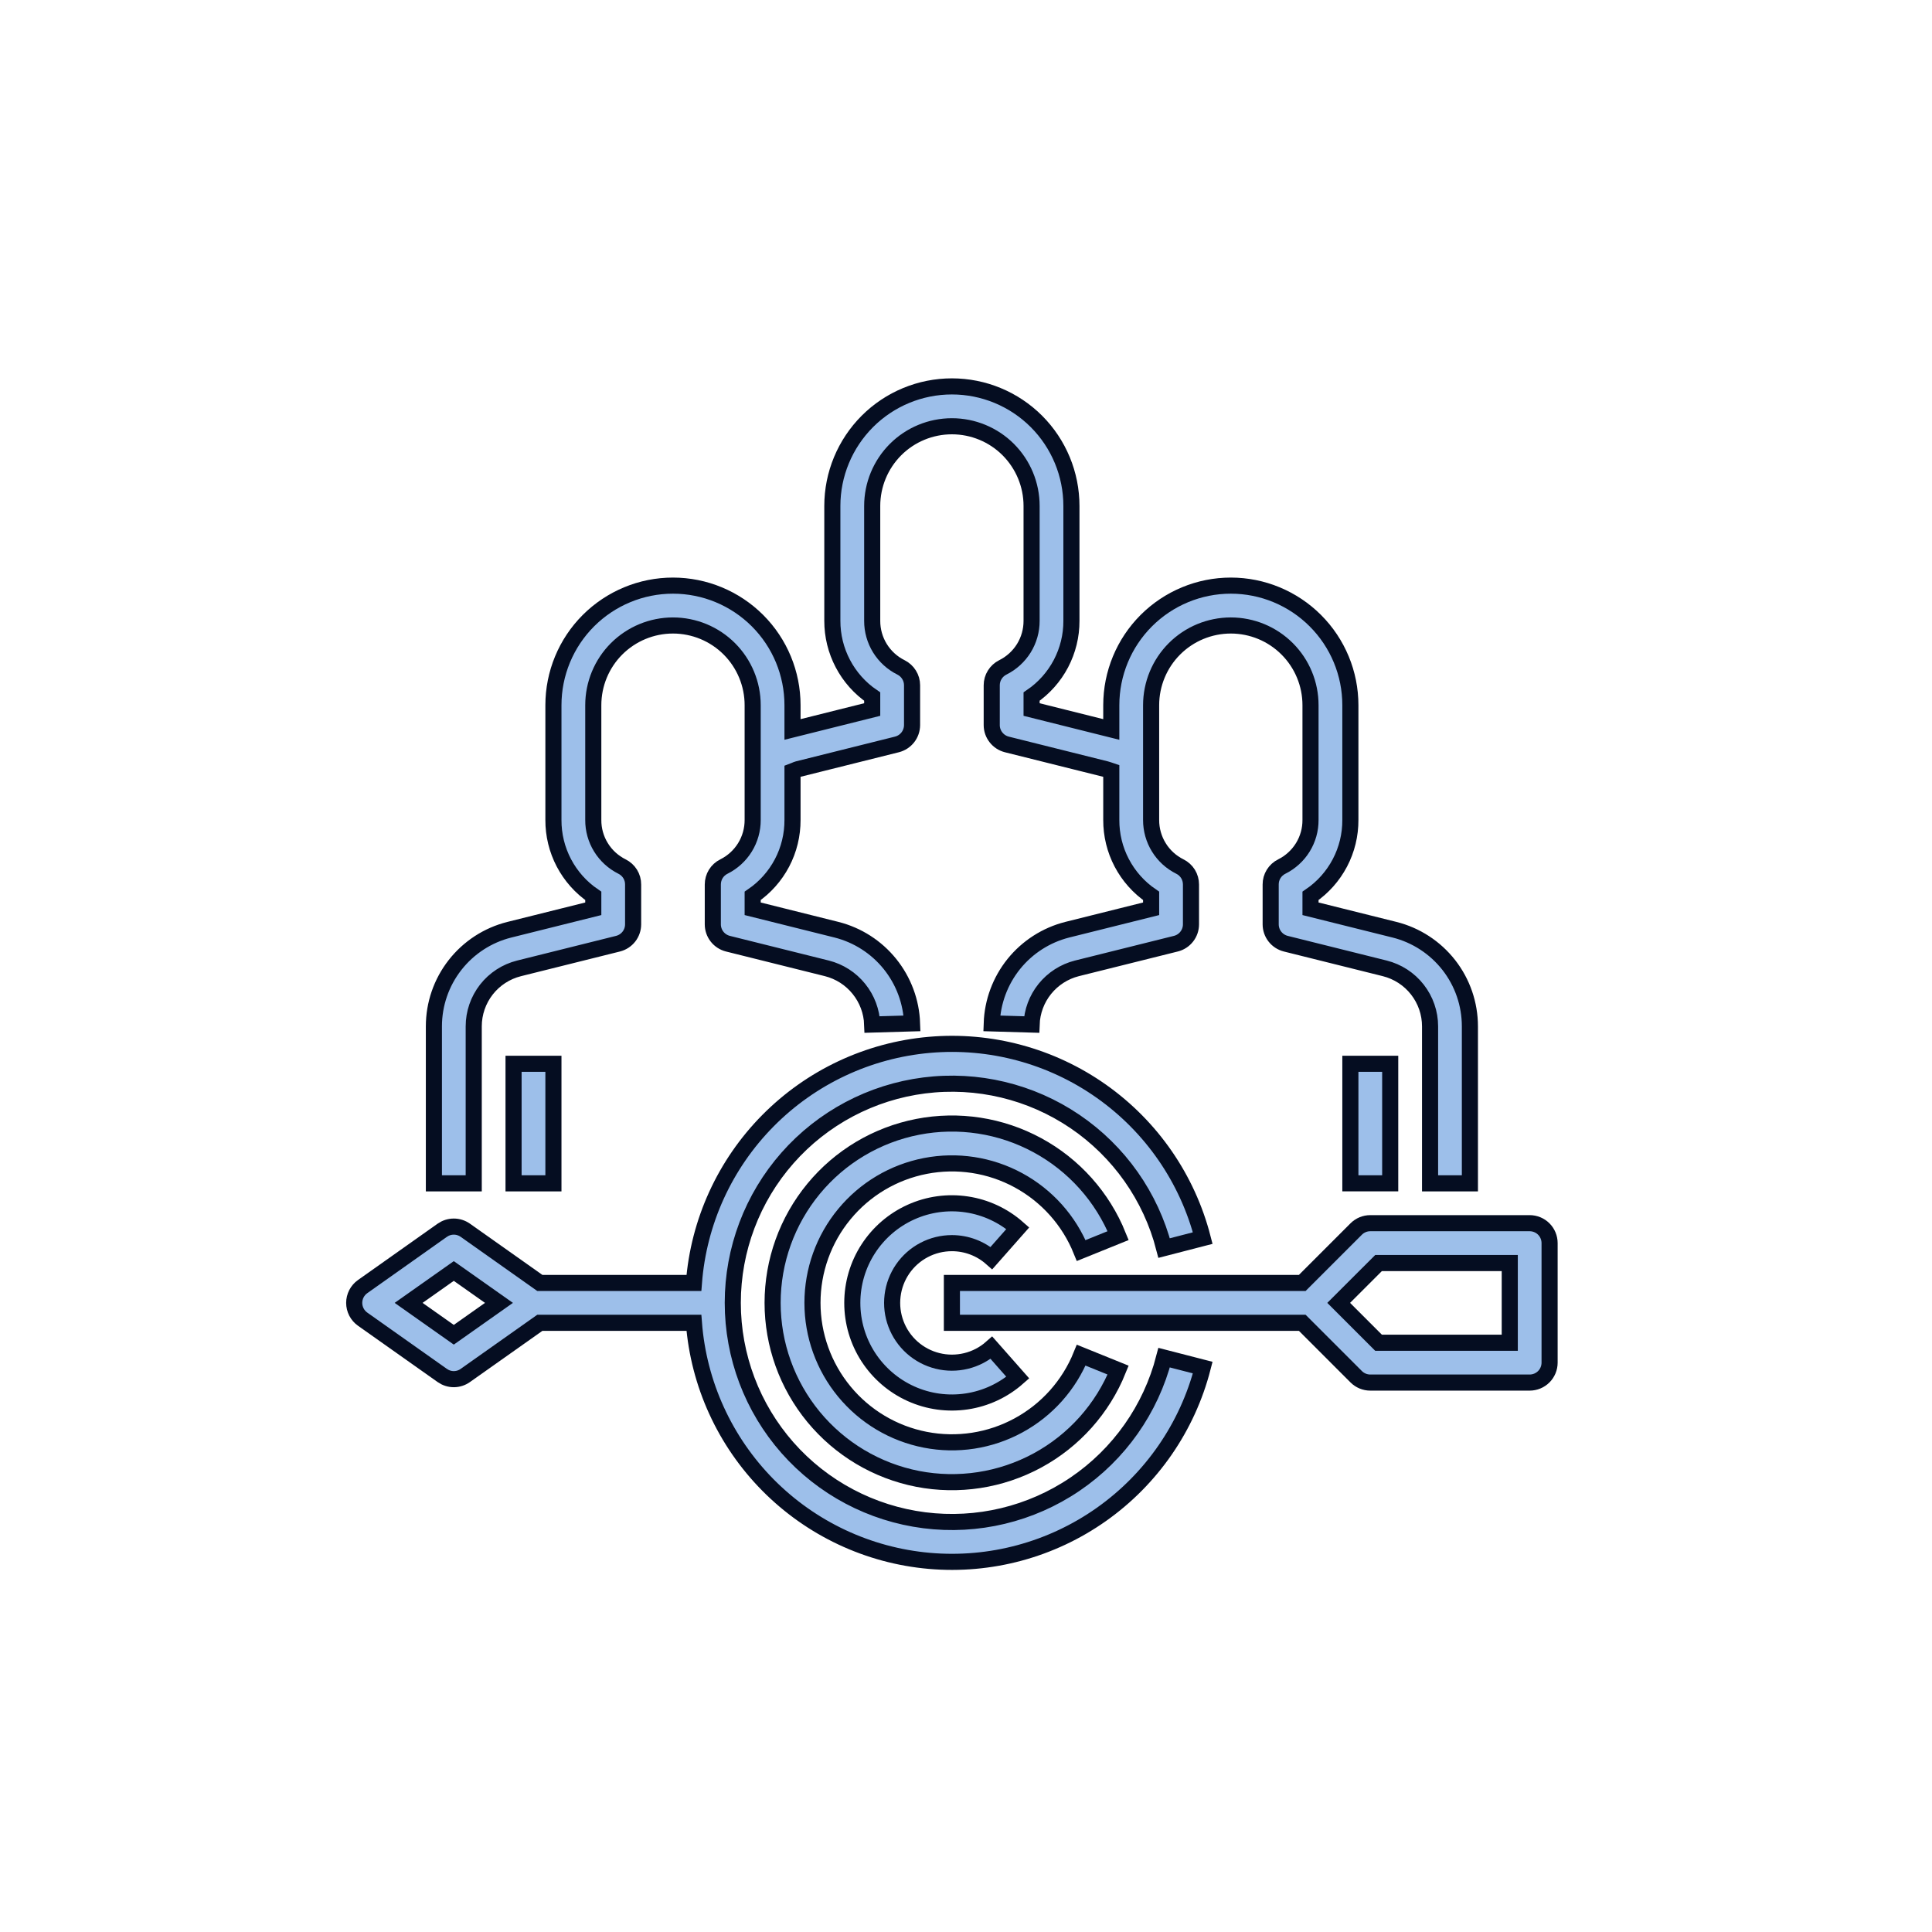 <svg width="60" height="60" viewBox="0 0 60 60" fill="none" xmlns="http://www.w3.org/2000/svg">
<path d="M29.563 38.607C30.015 38.607 30.451 38.772 30.79 39.071L31.609 38.143C31.162 37.749 30.612 37.492 30.023 37.404C29.434 37.315 28.832 37.398 28.29 37.643C27.747 37.888 27.287 38.284 26.963 38.785C26.64 39.285 26.469 39.867 26.469 40.463C26.469 41.058 26.64 41.641 26.963 42.141C27.287 42.641 27.747 43.038 28.29 43.283C28.832 43.528 29.434 43.611 30.023 43.522C30.612 43.434 31.162 43.177 31.609 42.783L30.79 41.855C30.565 42.054 30.295 42.195 30.003 42.266C29.711 42.337 29.407 42.337 29.115 42.264C28.824 42.192 28.554 42.05 28.329 41.85C28.105 41.651 27.932 41.4 27.826 41.119C27.72 40.838 27.683 40.536 27.72 40.237C27.756 39.939 27.865 39.654 28.035 39.407C28.206 39.16 28.434 38.958 28.7 38.819C28.966 38.679 29.262 38.607 29.563 38.607Z" fill="#9DBFEA" stroke="#050D21" stroke-width="0.5"/>
<path d="M33.578 38.837L34.725 38.373C34.241 37.175 33.355 36.183 32.219 35.567C31.083 34.95 29.768 34.748 28.499 34.995C27.231 35.242 26.088 35.922 25.266 36.92C24.444 37.917 23.994 39.169 23.994 40.461C23.994 41.754 24.444 43.006 25.266 44.003C26.088 45 27.231 45.681 28.499 45.928C29.768 46.174 31.083 45.972 32.219 45.356C33.355 44.74 34.241 43.748 34.725 42.55L33.578 42.086C33.201 43.017 32.512 43.789 31.628 44.268C30.745 44.748 29.722 44.905 28.736 44.713C27.749 44.521 26.86 43.992 26.221 43.216C25.581 42.44 25.232 41.466 25.232 40.461C25.232 39.456 25.581 38.482 26.221 37.707C26.86 36.931 27.749 36.402 28.736 36.21C29.722 36.018 30.745 36.175 31.628 36.654C32.512 37.134 33.201 37.905 33.578 38.837Z" fill="#9DBFEA" stroke="#050D21" stroke-width="0.5"/>
<path d="M47.505 37.987H42.555C42.391 37.987 42.234 38.052 42.118 38.168L40.443 39.843H29.562V41.081H40.443L42.118 42.756C42.234 42.872 42.391 42.937 42.555 42.937H47.505C47.669 42.937 47.827 42.872 47.943 42.756C48.059 42.64 48.124 42.482 48.124 42.318V38.606C48.124 38.442 48.059 38.284 47.943 38.168C47.827 38.052 47.669 37.987 47.505 37.987ZM46.887 41.7H42.812L41.574 40.462L42.812 39.225H46.887V41.7ZM15.949 33.037H17.187V36.75H15.949V33.037Z" fill="#9DBFEA" stroke="#050D21" stroke-width="0.5"/>
<path d="M45.649 36.75V31.874C45.649 31.184 45.419 30.514 44.994 29.97C44.569 29.427 43.975 29.04 43.306 28.873L40.699 28.223V27.822C41.083 27.56 41.396 27.208 41.612 26.797C41.828 26.386 41.939 25.928 41.937 25.464V21.9C41.937 20.915 41.546 19.971 40.849 19.275C40.153 18.579 39.209 18.187 38.224 18.187C37.24 18.187 36.295 18.579 35.599 19.275C34.903 19.971 34.512 20.915 34.512 21.9V22.654L32.037 22.035V21.633C32.419 21.372 32.732 21.021 32.948 20.611C33.163 20.201 33.276 19.745 33.274 19.282V15.713C33.274 14.728 32.883 13.784 32.187 13.087C31.491 12.391 30.547 12 29.562 12C28.577 12 27.633 12.391 26.937 13.087C26.241 13.784 25.849 14.728 25.849 15.713V19.279C25.848 19.742 25.96 20.2 26.176 20.61C26.391 21.02 26.704 21.372 27.087 21.633V22.035L24.612 22.654V21.9C24.612 20.915 24.221 19.971 23.525 19.275C22.828 18.579 21.884 18.187 20.899 18.187C19.915 18.187 18.971 18.579 18.274 19.275C17.578 19.971 17.187 20.915 17.187 21.9V25.464C17.185 25.928 17.296 26.386 17.512 26.797C17.728 27.208 18.041 27.56 18.425 27.822V28.223L15.817 28.874C15.148 29.041 14.554 29.428 14.13 29.971C13.705 30.515 13.475 31.184 13.475 31.874V36.75H14.712V31.874C14.712 31.46 14.851 31.058 15.105 30.732C15.36 30.406 15.716 30.175 16.118 30.074L19.193 29.307C19.327 29.273 19.446 29.196 19.531 29.087C19.616 28.978 19.662 28.844 19.662 28.706V27.469C19.663 27.353 19.631 27.239 19.57 27.141C19.509 27.043 19.422 26.963 19.318 26.912C19.049 26.778 18.822 26.572 18.664 26.316C18.506 26.06 18.423 25.765 18.425 25.464V21.9C18.425 21.244 18.685 20.614 19.149 20.15C19.614 19.686 20.243 19.425 20.899 19.425C21.556 19.425 22.186 19.686 22.65 20.15C23.114 20.614 23.375 21.244 23.375 21.9V25.464C23.376 25.765 23.293 26.06 23.135 26.316C22.977 26.572 22.75 26.778 22.481 26.912C22.377 26.963 22.29 27.043 22.229 27.141C22.169 27.239 22.137 27.353 22.137 27.469V28.706C22.137 28.844 22.183 28.978 22.268 29.087C22.353 29.196 22.472 29.273 22.606 29.307L25.679 30.073C26.071 30.172 26.421 30.396 26.674 30.711C26.928 31.025 27.073 31.414 27.087 31.818L28.325 31.782C28.302 31.109 28.061 30.462 27.638 29.937C27.216 29.413 26.635 29.04 25.982 28.874L23.375 28.223V27.822C23.758 27.56 24.071 27.208 24.287 26.797C24.503 26.386 24.614 25.928 24.612 25.464V23.955C24.67 23.934 24.721 23.902 24.78 23.887L27.855 23.119C27.989 23.085 28.108 23.008 28.193 22.899C28.278 22.791 28.324 22.657 28.325 22.519V21.281C28.325 21.166 28.293 21.053 28.232 20.956C28.172 20.858 28.085 20.779 27.982 20.727C27.712 20.594 27.486 20.387 27.327 20.131C27.169 19.875 27.086 19.58 27.087 19.279V15.713C27.087 15.056 27.348 14.427 27.812 13.962C28.276 13.498 28.906 13.238 29.562 13.238C30.218 13.238 30.848 13.498 31.312 13.962C31.776 14.427 32.037 15.056 32.037 15.713V19.279C32.038 19.58 31.955 19.875 31.797 20.131C31.638 20.387 31.411 20.594 31.142 20.727C31.039 20.779 30.952 20.858 30.892 20.956C30.831 21.053 30.799 21.166 30.799 21.281V22.519C30.799 22.657 30.846 22.791 30.931 22.899C31.016 23.008 31.134 23.085 31.268 23.119L34.343 23.887C34.401 23.902 34.456 23.923 34.512 23.942V25.464C34.51 25.928 34.621 26.386 34.837 26.797C35.053 27.208 35.366 27.56 35.749 27.822V28.223L33.141 28.874C32.489 29.04 31.908 29.413 31.485 29.937C31.063 30.462 30.822 31.109 30.799 31.782L32.037 31.818C32.051 31.414 32.195 31.026 32.448 30.712C32.702 30.397 33.05 30.174 33.441 30.074L36.517 29.307C36.651 29.274 36.77 29.197 36.855 29.088C36.941 28.979 36.987 28.844 36.987 28.706V27.469C36.987 27.353 36.955 27.239 36.895 27.141C36.834 27.043 36.747 26.963 36.643 26.912C36.373 26.778 36.147 26.572 35.989 26.316C35.831 26.06 35.748 25.765 35.749 25.464V21.9C35.749 21.244 36.01 20.614 36.474 20.15C36.938 19.686 37.568 19.425 38.224 19.425C38.881 19.425 39.51 19.686 39.974 20.15C40.439 20.614 40.699 21.244 40.699 21.9V25.464C40.701 25.765 40.618 26.06 40.46 26.316C40.302 26.572 40.075 26.778 39.806 26.912C39.702 26.963 39.615 27.043 39.554 27.141C39.493 27.239 39.461 27.353 39.462 27.469V28.706C39.462 28.844 39.508 28.978 39.593 29.087C39.678 29.196 39.797 29.273 39.931 29.307L43.004 30.073C43.406 30.174 43.763 30.405 44.018 30.732C44.273 31.058 44.412 31.46 44.412 31.874V36.75H45.649Z" fill="#9DBFEA" stroke="#050D21" stroke-width="0.5"/>
<path d="M41.937 33.037H43.174V36.749H41.937V33.037ZM11.261 40.967L13.736 42.717C13.841 42.791 13.965 42.831 14.093 42.831C14.221 42.831 14.346 42.791 14.45 42.717L16.765 41.081H21.55C21.695 42.979 22.511 44.764 23.849 46.118C25.188 47.472 26.964 48.307 28.861 48.474C30.758 48.641 32.653 48.129 34.207 47.03C35.762 45.931 36.877 44.316 37.352 42.472L36.153 42.163C35.739 43.767 34.754 45.165 33.383 46.094C32.012 47.024 30.349 47.422 28.706 47.213C27.062 47.004 25.551 46.203 24.456 44.961C23.361 43.718 22.757 42.118 22.757 40.461C22.757 38.805 23.361 37.205 24.456 35.962C25.551 34.719 27.062 33.918 28.706 33.709C30.349 33.501 32.012 33.898 33.383 34.828C34.754 35.758 35.739 37.156 36.153 38.76L37.352 38.45C36.877 36.606 35.762 34.991 34.207 33.892C32.652 32.793 30.758 32.282 28.861 32.449C26.964 32.616 25.188 33.451 23.849 34.805C22.51 36.159 21.695 37.944 21.55 39.843H16.765L14.45 38.206C14.346 38.133 14.221 38.093 14.093 38.093C13.965 38.093 13.841 38.133 13.736 38.206L11.261 39.957C11.18 40.014 11.115 40.09 11.069 40.178C11.024 40.266 11 40.363 11 40.462C11 40.561 11.024 40.658 11.069 40.746C11.115 40.834 11.18 40.91 11.261 40.967ZM14.093 39.472L15.496 40.462L14.093 41.452L12.69 40.462L14.093 39.472Z" fill="#9DBFEA" stroke="#050D21" stroke-width="0.5"/>
</svg>
